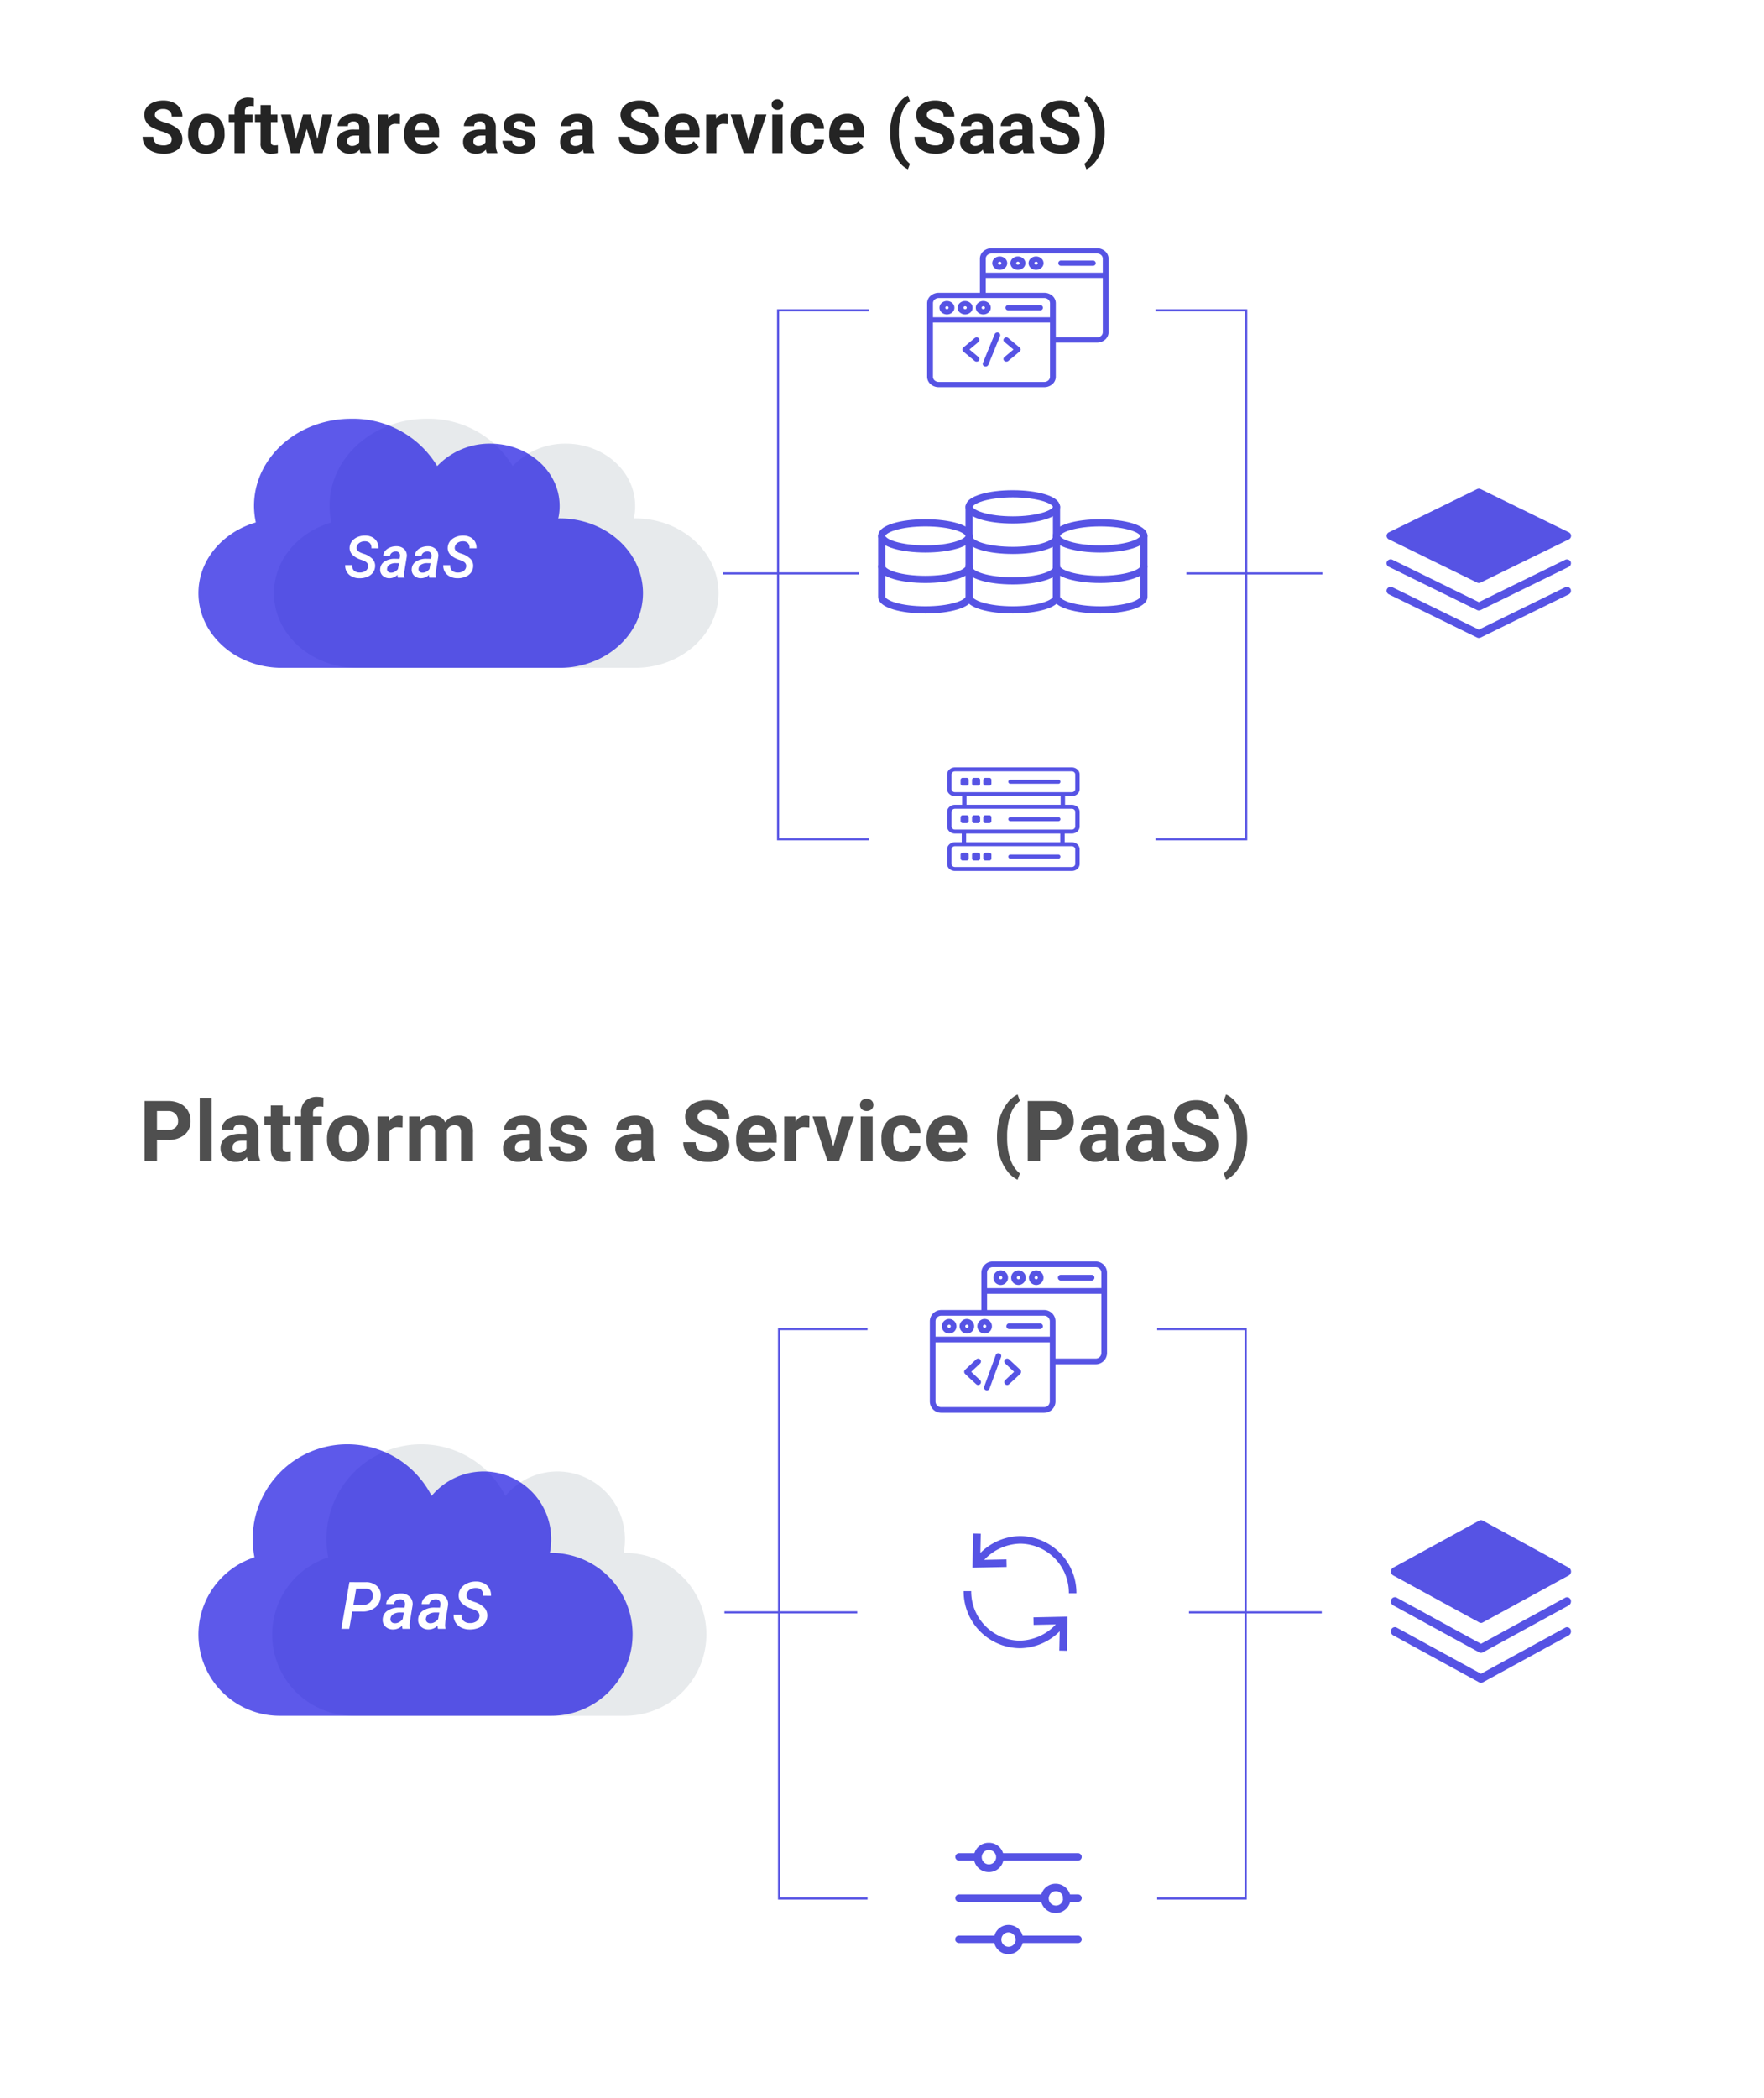<svg xmlns="http://www.w3.org/2000/svg" xmlns:xlink="http://www.w3.org/1999/xlink" width="418" height="497" viewBox="0 0 418 497"><defs><filter id="a" x="0" y="0" width="418" height="238" filterUnits="userSpaceOnUse"><feOffset dy="3" input="SourceAlpha"/><feGaussianBlur stdDeviation="3" result="b"/><feFlood flood-opacity="0.161"/><feComposite operator="in" in2="b"/><feComposite in="SourceGraphic"/></filter><filter id="c" x="0" y="236" width="418" height="261" filterUnits="userSpaceOnUse"><feOffset dy="3" input="SourceAlpha"/><feGaussianBlur stdDeviation="3" result="d"/><feFlood flood-opacity="0.161"/><feComposite operator="in" in2="d"/><feComposite in="SourceGraphic"/></filter></defs><g transform="translate(-156 -1057)"><g transform="matrix(1, 0, 0, 1, 156, 1057)" filter="url(#a)"><rect width="400" height="220" rx="10" transform="translate(9 6)" fill="#fff"/></g><g transform="matrix(1, 0, 0, 1, 156, 1057)" filter="url(#c)"><rect width="400" height="243" rx="10" transform="translate(9 242)" fill="#fff"/></g><path d="M7.564,15.638a1.3,1.3,0,0,0-.507-1.1,6.645,6.645,0,0,0-1.824-.811,12.929,12.929,0,0,1-2.086-.84A3.408,3.408,0,0,1,1.054,9.837,2.969,2.969,0,0,1,1.615,8.06,3.663,3.663,0,0,1,3.228,6.84,6.07,6.07,0,0,1,5.588,6.4a5.525,5.525,0,0,1,2.347.477,3.738,3.738,0,0,1,1.6,1.347,3.524,3.524,0,0,1,.57,1.976H7.572A1.658,1.658,0,0,0,7.04,8.887a2.187,2.187,0,0,0-1.495-.469A2.336,2.336,0,0,0,4.1,8.811a1.238,1.238,0,0,0-.515,1.034,1.186,1.186,0,0,0,.6,1,6.821,6.821,0,0,0,1.777.76,7.68,7.68,0,0,1,3.149,1.613,3.212,3.212,0,0,1,.988,2.4,2.959,2.959,0,0,1-1.207,2.5,5.286,5.286,0,0,1-3.251.908,6.277,6.277,0,0,1-2.584-.519A4.088,4.088,0,0,1,1.286,17.09,3.644,3.644,0,0,1,.674,15H3.215q0,2.035,2.432,2.035a2.366,2.366,0,0,0,1.41-.367A1.2,1.2,0,0,0,7.564,15.638Zm3.888-1.427a5.418,5.418,0,0,1,.524-2.423,3.832,3.832,0,0,1,1.507-1.646,4.4,4.4,0,0,1,2.284-.583,4.16,4.16,0,0,1,3.019,1.131,4.541,4.541,0,0,1,1.3,3.073l.017.625a4.775,4.775,0,0,1-1.174,3.373,4.08,4.08,0,0,1-3.149,1.271,4.1,4.1,0,0,1-3.154-1.267,4.859,4.859,0,0,1-1.178-3.445Zm2.44.173a3.415,3.415,0,0,0,.49,1.991,1.759,1.759,0,0,0,2.786.008,3.737,3.737,0,0,0,.5-2.178,3.381,3.381,0,0,0-.5-1.979,1.619,1.619,0,0,0-1.4-.7,1.593,1.593,0,0,0-1.385.7A3.8,3.8,0,0,0,13.892,14.384Zm8.557,4.479V11.518H21.09V9.728h1.359V8.951a3.154,3.154,0,0,1,.882-2.385,3.417,3.417,0,0,1,2.47-.849,5.7,5.7,0,0,1,1.241.169l-.025,1.891a3.111,3.111,0,0,0-.743-.076Q24.9,7.7,24.9,8.993v.735h1.815v1.79H24.9v7.346ZM31.074,7.482V9.728h1.562v1.79H31.074v4.56a1.089,1.089,0,0,0,.194.726.975.975,0,0,0,.743.22,3.892,3.892,0,0,0,.718-.059v1.849a5.023,5.023,0,0,1-1.478.22,2.33,2.33,0,0,1-2.618-2.592V11.518H27.3V9.728h1.334V7.482Zm11.04,8.064,1.2-5.818h2.356l-2.33,9.136H41.3l-1.731-5.75-1.731,5.75H35.8l-2.33-9.136h2.356l1.191,5.809,1.672-5.809h1.765Zm10.229,3.318a2.71,2.71,0,0,1-.245-.819,2.953,2.953,0,0,1-2.305.988,3.244,3.244,0,0,1-2.225-.777,2.5,2.5,0,0,1-.882-1.959,2.582,2.582,0,0,1,1.077-2.229,5.312,5.312,0,0,1,3.111-.785H52v-.524a1.505,1.505,0,0,0-.325-1.013,1.279,1.279,0,0,0-1.026-.38,1.454,1.454,0,0,0-.967.3,1,1,0,0,0-.35.811h-2.44A2.451,2.451,0,0,1,47.379,11a3.237,3.237,0,0,1,1.385-1.06,5.047,5.047,0,0,1,2.01-.384,3.987,3.987,0,0,1,2.681.849,2.969,2.969,0,0,1,.992,2.385v3.96a4.368,4.368,0,0,0,.363,1.967v.144Zm-2.018-1.7a2.1,2.1,0,0,0,1-.241A1.581,1.581,0,0,0,52,16.28V14.709h-.912q-1.832,0-1.95,1.267l-.008.144a.977.977,0,0,0,.321.751A1.246,1.246,0,0,0,50.325,17.166Zm11.3-5.151a6.63,6.63,0,0,0-.878-.068,1.787,1.787,0,0,0-1.815.937v5.978h-2.44V9.728H58.8l.068,1.089A2.261,2.261,0,0,1,60.9,9.559a2.557,2.557,0,0,1,.76.11Zm5.551,7.017A4.485,4.485,0,0,1,63.906,17.8a4.382,4.382,0,0,1-1.262-3.285v-.236a5.519,5.519,0,0,1,.532-2.461,3.9,3.9,0,0,1,1.507-1.672,4.23,4.23,0,0,1,2.225-.587,3.792,3.792,0,0,1,2.951,1.182,4.8,4.8,0,0,1,1.077,3.352v1H65.118a2.267,2.267,0,0,0,.713,1.435,2.157,2.157,0,0,0,1.507.54,2.634,2.634,0,0,0,2.2-1.022l1.2,1.343A3.663,3.663,0,0,1,69.255,18.6,4.876,4.876,0,0,1,67.178,19.032ZM66.9,11.526a1.525,1.525,0,0,0-1.178.492,2.547,2.547,0,0,0-.578,1.408h3.394v-.2a1.817,1.817,0,0,0-.439-1.259A1.573,1.573,0,0,0,66.9,11.526Zm15.367,7.337a2.71,2.71,0,0,1-.245-.819,2.953,2.953,0,0,1-2.305.988,3.244,3.244,0,0,1-2.225-.777,2.5,2.5,0,0,1-.882-1.959,2.582,2.582,0,0,1,1.077-2.229,5.312,5.312,0,0,1,3.111-.785H81.92v-.524a1.505,1.505,0,0,0-.325-1.013,1.279,1.279,0,0,0-1.026-.38,1.454,1.454,0,0,0-.967.3,1,1,0,0,0-.35.811h-2.44A2.451,2.451,0,0,1,77.3,11a3.237,3.237,0,0,1,1.385-1.06,5.047,5.047,0,0,1,2.01-.384,3.987,3.987,0,0,1,2.681.849,2.969,2.969,0,0,1,.992,2.385v3.96a4.368,4.368,0,0,0,.363,1.967v.144Zm-2.018-1.7a2.1,2.1,0,0,0,1-.241,1.581,1.581,0,0,0,.675-.646V14.709h-.912q-1.832,0-1.95,1.267l-.008.144a.977.977,0,0,0,.321.751A1.246,1.246,0,0,0,80.249,17.166Zm11.116-.827a.786.786,0,0,0-.443-.705,5.035,5.035,0,0,0-1.423-.46q-3.259-.684-3.259-2.769a2.51,2.51,0,0,1,1.009-2.031,4.07,4.07,0,0,1,2.639-.815,4.381,4.381,0,0,1,2.782.819,2.581,2.581,0,0,1,1.043,2.128h-2.44a1.181,1.181,0,0,0-.338-.865,1.429,1.429,0,0,0-1.055-.342,1.46,1.46,0,0,0-.954.279.88.88,0,0,0-.338.709.752.752,0,0,0,.384.654,3.952,3.952,0,0,0,1.3.431,10.586,10.586,0,0,1,1.537.41,2.525,2.525,0,0,1,1.934,2.457,2.383,2.383,0,0,1-1.072,2.022,4.626,4.626,0,0,1-2.769.773,4.831,4.831,0,0,1-2.039-.41,3.421,3.421,0,0,1-1.4-1.123,2.609,2.609,0,0,1-.507-1.541h2.314a1.274,1.274,0,0,0,.481,1,1.909,1.909,0,0,0,1.2.346,1.767,1.767,0,0,0,1.06-.266A.828.828,0,0,0,91.364,16.339Zm13.889,2.525a2.71,2.71,0,0,1-.245-.819,2.953,2.953,0,0,1-2.305.988,3.244,3.244,0,0,1-2.225-.777A2.5,2.5,0,0,1,99.6,16.3a2.582,2.582,0,0,1,1.077-2.229,5.312,5.312,0,0,1,3.111-.785h1.123v-.524a1.506,1.506,0,0,0-.325-1.013,1.279,1.279,0,0,0-1.026-.38,1.454,1.454,0,0,0-.967.3,1,1,0,0,0-.35.811H99.8a2.451,2.451,0,0,1,.49-1.469,3.237,3.237,0,0,1,1.385-1.06,5.047,5.047,0,0,1,2.01-.384,3.987,3.987,0,0,1,2.681.849,2.969,2.969,0,0,1,.992,2.385v3.96a4.368,4.368,0,0,0,.363,1.967v.144Zm-2.018-1.7a2.1,2.1,0,0,0,1-.241,1.581,1.581,0,0,0,.675-.646V14.709H104q-1.832,0-1.95,1.267l-.008.144a.977.977,0,0,0,.321.751A1.246,1.246,0,0,0,103.236,17.166Zm17.182-1.528a1.3,1.3,0,0,0-.507-1.1,6.645,6.645,0,0,0-1.824-.811,12.929,12.929,0,0,1-2.086-.84,3.408,3.408,0,0,1-2.094-3.048,2.969,2.969,0,0,1,.562-1.777,3.663,3.663,0,0,1,1.613-1.22,6.07,6.07,0,0,1,2.36-.439,5.525,5.525,0,0,1,2.347.477,3.738,3.738,0,0,1,1.6,1.347,3.524,3.524,0,0,1,.57,1.976h-2.533a1.658,1.658,0,0,0-.532-1.313,2.187,2.187,0,0,0-1.495-.469,2.336,2.336,0,0,0-1.444.393,1.238,1.238,0,0,0-.515,1.034,1.186,1.186,0,0,0,.6,1,6.821,6.821,0,0,0,1.777.76,7.679,7.679,0,0,1,3.149,1.613,3.212,3.212,0,0,1,.988,2.4,2.959,2.959,0,0,1-1.207,2.5,5.286,5.286,0,0,1-3.251.908,6.277,6.277,0,0,1-2.584-.519,4.089,4.089,0,0,1-1.777-1.423A3.644,3.644,0,0,1,113.528,15h2.542q0,2.035,2.432,2.035a2.366,2.366,0,0,0,1.41-.367A1.2,1.2,0,0,0,120.418,15.638Zm8.473,3.394a4.485,4.485,0,0,1-3.272-1.233,4.382,4.382,0,0,1-1.262-3.285v-.236a5.519,5.519,0,0,1,.532-2.461,3.9,3.9,0,0,1,1.507-1.672,4.23,4.23,0,0,1,2.225-.587,3.792,3.792,0,0,1,2.951,1.182,4.8,4.8,0,0,1,1.077,3.352v1h-5.818a2.267,2.267,0,0,0,.713,1.435,2.157,2.157,0,0,0,1.507.54,2.634,2.634,0,0,0,2.2-1.022l1.2,1.343a3.663,3.663,0,0,1-1.486,1.212A4.876,4.876,0,0,1,128.891,19.032Zm-.279-7.506a1.525,1.525,0,0,0-1.178.492,2.547,2.547,0,0,0-.578,1.408h3.394v-.2a1.817,1.817,0,0,0-.439-1.259A1.573,1.573,0,0,0,128.612,11.526Zm10.727.49a6.629,6.629,0,0,0-.878-.068,1.787,1.787,0,0,0-1.815.937v5.978h-2.44V9.728h2.305l.068,1.089a2.261,2.261,0,0,1,2.035-1.258,2.557,2.557,0,0,1,.76.11Zm4.918,3.867,1.7-6.155h2.55l-3.082,9.136h-2.33l-3.082-9.136h2.55Zm8.068,2.981h-2.449V9.728h2.449Zm-2.592-11.5a1.2,1.2,0,0,1,.367-.9,1.583,1.583,0,0,1,2,0,1.2,1.2,0,0,1,.372.9,1.2,1.2,0,0,1-.376.912,1.565,1.565,0,0,1-1.984,0A1.2,1.2,0,0,1,149.733,7.363Zm8.574,9.7a1.6,1.6,0,0,0,1.1-.372,1.3,1.3,0,0,0,.439-.988h2.288a3.13,3.13,0,0,1-.507,1.7,3.343,3.343,0,0,1-1.364,1.2,4.268,4.268,0,0,1-1.912.426,3.966,3.966,0,0,1-3.09-1.245,4.928,4.928,0,0,1-1.131-3.441v-.16a4.872,4.872,0,0,1,1.123-3.369,3.92,3.92,0,0,1,3.082-1.258,3.843,3.843,0,0,1,2.748.975,3.453,3.453,0,0,1,1.051,2.6h-2.288a1.677,1.677,0,0,0-.439-1.159,1.632,1.632,0,0,0-2.4.176,3.6,3.6,0,0,0-.435,2.017v.254a3.648,3.648,0,0,0,.431,2.03A1.488,1.488,0,0,0,158.308,17.065Zm9.6,1.967a4.485,4.485,0,0,1-3.272-1.233,4.382,4.382,0,0,1-1.262-3.285v-.236a5.519,5.519,0,0,1,.532-2.461,3.9,3.9,0,0,1,1.507-1.672,4.23,4.23,0,0,1,2.225-.587,3.792,3.792,0,0,1,2.951,1.182,4.8,4.8,0,0,1,1.077,3.352v1h-5.818a2.267,2.267,0,0,0,.713,1.435,2.157,2.157,0,0,0,1.507.54,2.634,2.634,0,0,0,2.2-1.022l1.2,1.343a3.663,3.663,0,0,1-1.486,1.212A4.876,4.876,0,0,1,167.9,19.032Zm-.279-7.506a1.525,1.525,0,0,0-1.178.492,2.547,2.547,0,0,0-.578,1.408h3.394v-.2a1.817,1.817,0,0,0-.439-1.259A1.573,1.573,0,0,0,167.625,11.526Zm10.183,2.339a12.958,12.958,0,0,1,.515-3.681,9.715,9.715,0,0,1,1.52-3.095,5.675,5.675,0,0,1,2.178-1.87l.473,1.317a5.877,5.877,0,0,0-1.925,2.82,13.058,13.058,0,0,0-.692,4.458v.262a13.308,13.308,0,0,0,.684,4.475,5.992,5.992,0,0,0,1.934,2.862l-.473,1.292a5.677,5.677,0,0,1-2.14-1.82,9.552,9.552,0,0,1-1.516-3.01,12.881,12.881,0,0,1-.557-3.563Zm12.669,1.773a1.3,1.3,0,0,0-.507-1.1,6.645,6.645,0,0,0-1.824-.811,12.929,12.929,0,0,1-2.086-.84,3.408,3.408,0,0,1-2.094-3.048,2.969,2.969,0,0,1,.561-1.777,3.663,3.663,0,0,1,1.613-1.22A6.07,6.07,0,0,1,188.5,6.4a5.525,5.525,0,0,1,2.347.477,3.738,3.738,0,0,1,1.6,1.347,3.524,3.524,0,0,1,.57,1.976h-2.533a1.658,1.658,0,0,0-.532-1.313,2.187,2.187,0,0,0-1.495-.469,2.336,2.336,0,0,0-1.444.393,1.238,1.238,0,0,0-.515,1.034,1.186,1.186,0,0,0,.6,1,6.821,6.821,0,0,0,1.777.76,7.679,7.679,0,0,1,3.149,1.613,3.212,3.212,0,0,1,.988,2.4,2.959,2.959,0,0,1-1.207,2.5,5.286,5.286,0,0,1-3.251.908,6.277,6.277,0,0,1-2.584-.519A4.089,4.089,0,0,1,184.2,17.09,3.644,3.644,0,0,1,183.587,15h2.542q0,2.035,2.432,2.035a2.366,2.366,0,0,0,1.41-.367A1.2,1.2,0,0,0,190.477,15.638Zm9.562,3.225a2.71,2.71,0,0,1-.245-.819,2.953,2.953,0,0,1-2.305.988,3.244,3.244,0,0,1-2.225-.777,2.5,2.5,0,0,1-.882-1.959,2.582,2.582,0,0,1,1.077-2.229,5.312,5.312,0,0,1,3.111-.785h1.123v-.524a1.505,1.505,0,0,0-.325-1.013,1.279,1.279,0,0,0-1.026-.38,1.454,1.454,0,0,0-.967.3,1,1,0,0,0-.35.811h-2.44a2.451,2.451,0,0,1,.49-1.469,3.237,3.237,0,0,1,1.385-1.06,5.047,5.047,0,0,1,2.01-.384,3.987,3.987,0,0,1,2.681.849,2.969,2.969,0,0,1,.992,2.385v3.96a4.368,4.368,0,0,0,.363,1.967v.144Zm-2.018-1.7a2.1,2.1,0,0,0,1-.241,1.581,1.581,0,0,0,.675-.646V14.709h-.912q-1.832,0-1.95,1.267l-.008.144a.977.977,0,0,0,.321.751A1.246,1.246,0,0,0,198.021,17.166Zm11.462,1.7a2.71,2.71,0,0,1-.245-.819,2.953,2.953,0,0,1-2.305.988,3.244,3.244,0,0,1-2.225-.777,2.5,2.5,0,0,1-.882-1.959,2.582,2.582,0,0,1,1.077-2.229,5.312,5.312,0,0,1,3.111-.785h1.123v-.524a1.505,1.505,0,0,0-.325-1.013,1.279,1.279,0,0,0-1.026-.38,1.454,1.454,0,0,0-.967.3,1,1,0,0,0-.35.811h-2.44a2.451,2.451,0,0,1,.49-1.469,3.237,3.237,0,0,1,1.385-1.06,5.047,5.047,0,0,1,2.01-.384,3.987,3.987,0,0,1,2.681.849,2.969,2.969,0,0,1,.992,2.385v3.96a4.368,4.368,0,0,0,.363,1.967v.144Zm-2.018-1.7a2.1,2.1,0,0,0,1-.241,1.581,1.581,0,0,0,.675-.646V14.709h-.912q-1.832,0-1.95,1.267l-.008.144a.977.977,0,0,0,.321.751A1.246,1.246,0,0,0,207.465,17.166Zm12.7-1.528a1.3,1.3,0,0,0-.507-1.1,6.645,6.645,0,0,0-1.824-.811,12.929,12.929,0,0,1-2.086-.84,3.408,3.408,0,0,1-2.094-3.048,2.969,2.969,0,0,1,.562-1.777,3.663,3.663,0,0,1,1.613-1.22,6.07,6.07,0,0,1,2.36-.439,5.525,5.525,0,0,1,2.347.477,3.738,3.738,0,0,1,1.6,1.347,3.524,3.524,0,0,1,.57,1.976h-2.533a1.658,1.658,0,0,0-.532-1.313,2.187,2.187,0,0,0-1.495-.469,2.336,2.336,0,0,0-1.444.393,1.238,1.238,0,0,0-.515,1.034,1.186,1.186,0,0,0,.6,1,6.821,6.821,0,0,0,1.777.76,7.68,7.68,0,0,1,3.149,1.613,3.212,3.212,0,0,1,.988,2.4,2.959,2.959,0,0,1-1.207,2.5,5.286,5.286,0,0,1-3.251.908,6.277,6.277,0,0,1-2.584-.519,4.088,4.088,0,0,1-1.777-1.423A3.643,3.643,0,0,1,213.278,15h2.542q0,2.035,2.432,2.035a2.366,2.366,0,0,0,1.41-.367A1.2,1.2,0,0,0,220.168,15.638Zm8.473-1.579a12.3,12.3,0,0,1-.549,3.673,9.97,9.97,0,0,1-1.579,3.116,5.689,5.689,0,0,1-2.2,1.858l-.473-1.292a5.938,5.938,0,0,0,1.891-2.786,12.9,12.9,0,0,0,.718-4.332v-.448a13.194,13.194,0,0,0-.688-4.45,6.189,6.189,0,0,0-1.921-2.888l.473-1.292a5.691,5.691,0,0,1,2.166,1.807,9.842,9.842,0,0,1,1.579,3.048,12.209,12.209,0,0,1,.587,3.605Z" transform="translate(189.118 1074.398)" fill="#242424"/><path d="M4.2,15.99V21H1.27V6.781H6.816a6.417,6.417,0,0,1,2.817.586A4.318,4.318,0,0,1,11.5,9.032a4.643,4.643,0,0,1,.654,2.456,4.083,4.083,0,0,1-1.431,3.3,5.959,5.959,0,0,1-3.96,1.206Zm0-2.373H6.816a2.573,2.573,0,0,0,1.772-.547,1.989,1.989,0,0,0,.61-1.562,2.345,2.345,0,0,0-.615-1.689,2.3,2.3,0,0,0-1.7-.664H4.2ZM17.163,21H14.331V6h2.832Zm8.647,0a3.134,3.134,0,0,1-.283-.947A3.415,3.415,0,0,1,22.861,21.2a3.752,3.752,0,0,1-2.573-.9,2.89,2.89,0,0,1-1.021-2.266,2.986,2.986,0,0,1,1.245-2.578,6.144,6.144,0,0,1,3.6-.908h1.3v-.605a1.741,1.741,0,0,0-.376-1.172,1.479,1.479,0,0,0-1.187-.439,1.682,1.682,0,0,0-1.118.342,1.161,1.161,0,0,0-.405.938H19.5a2.835,2.835,0,0,1,.566-1.7,3.744,3.744,0,0,1,1.6-1.226,5.837,5.837,0,0,1,2.324-.444,4.611,4.611,0,0,1,3.1.981,3.433,3.433,0,0,1,1.147,2.759v4.58a5.052,5.052,0,0,0,.42,2.275V21Zm-2.334-1.963a2.431,2.431,0,0,0,1.152-.278,1.828,1.828,0,0,0,.781-.747V16.2H24.355q-2.119,0-2.256,1.465l-.01.166a1.13,1.13,0,0,0,.371.869A1.441,1.441,0,0,0,23.476,19.037Zm10.512-11.2v2.6H35.8V12.5H33.989v5.273a1.259,1.259,0,0,0,.225.84,1.128,1.128,0,0,0,.859.254,4.5,4.5,0,0,0,.83-.068v2.139a5.81,5.81,0,0,1-1.709.254q-2.969,0-3.027-3V12.5H29.623v-2.07h1.543v-2.6ZM38.339,21V12.5H36.767v-2.07h1.572v-.9A3.648,3.648,0,0,1,39.36,6.776a3.952,3.952,0,0,1,2.856-.981,6.6,6.6,0,0,1,1.436.2l-.029,2.188a3.6,3.6,0,0,0-.859-.088q-1.592,0-1.592,1.494v.85h2.1V12.5h-2.1V21ZM44.5,15.619a6.267,6.267,0,0,1,.605-2.8,4.432,4.432,0,0,1,1.743-1.9,5.086,5.086,0,0,1,2.642-.674,4.812,4.812,0,0,1,3.491,1.309A5.252,5.252,0,0,1,54.486,15.1l.02.723a5.523,5.523,0,0,1-1.357,3.9,5.261,5.261,0,0,1-7.29,0A5.62,5.62,0,0,1,44.5,15.746Zm2.822.2a3.95,3.95,0,0,0,.566,2.3,2.035,2.035,0,0,0,3.223.01,4.322,4.322,0,0,0,.576-2.518,3.91,3.91,0,0,0-.576-2.289,1.873,1.873,0,0,0-1.621-.812,1.842,1.842,0,0,0-1.6.807A4.395,4.395,0,0,0,47.318,15.819ZM62.382,13.08A7.667,7.667,0,0,0,61.366,13a2.067,2.067,0,0,0-2.1,1.084V21H56.444V10.434H59.11l.078,1.26a2.615,2.615,0,0,1,2.354-1.455,2.957,2.957,0,0,1,.879.127Zm4.2-2.646.088,1.182a3.713,3.713,0,0,1,3.037-1.377,2.818,2.818,0,0,1,2.8,1.611,3.628,3.628,0,0,1,3.174-1.611,3.152,3.152,0,0,1,2.559,1,4.6,4.6,0,0,1,.84,3.013V21H76.254V14.262a2.012,2.012,0,0,0-.352-1.313,1.558,1.558,0,0,0-1.24-.415A1.762,1.762,0,0,0,72.9,13.744L72.914,21H70.091V14.271a1.988,1.988,0,0,0-.361-1.328,1.573,1.573,0,0,0-1.23-.41,1.829,1.829,0,0,0-1.738,1V21H63.939V10.434ZM92.757,21a3.134,3.134,0,0,1-.283-.947A3.415,3.415,0,0,1,89.808,21.2a3.752,3.752,0,0,1-2.573-.9,2.89,2.89,0,0,1-1.021-2.266,2.986,2.986,0,0,1,1.245-2.578,6.144,6.144,0,0,1,3.6-.908h1.3v-.605a1.741,1.741,0,0,0-.376-1.172,1.479,1.479,0,0,0-1.187-.439,1.682,1.682,0,0,0-1.118.342,1.161,1.161,0,0,0-.405.938H86.448a2.835,2.835,0,0,1,.566-1.7,3.744,3.744,0,0,1,1.6-1.226,5.837,5.837,0,0,1,2.324-.444,4.611,4.611,0,0,1,3.1.981,3.433,3.433,0,0,1,1.147,2.759v4.58a5.052,5.052,0,0,0,.42,2.275V21Zm-2.334-1.963a2.431,2.431,0,0,0,1.152-.278,1.828,1.828,0,0,0,.781-.747V16.2H91.3q-2.119,0-2.256,1.465l-.01.166a1.13,1.13,0,0,0,.371.869A1.441,1.441,0,0,0,90.423,19.037Zm12.856-.957a.909.909,0,0,0-.513-.815,5.824,5.824,0,0,0-1.646-.532q-3.77-.791-3.77-3.2a2.9,2.9,0,0,1,1.167-2.349,4.708,4.708,0,0,1,3.052-.942,5.067,5.067,0,0,1,3.218.947,2.985,2.985,0,0,1,1.206,2.461h-2.822a1.366,1.366,0,0,0-.391-1,1.653,1.653,0,0,0-1.221-.4,1.689,1.689,0,0,0-1.1.322,1.017,1.017,0,0,0-.391.82.87.87,0,0,0,.444.757,4.571,4.571,0,0,0,1.5.5,12.244,12.244,0,0,1,1.777.474,2.92,2.92,0,0,1,2.236,2.842,2.756,2.756,0,0,1-1.24,2.339,5.35,5.35,0,0,1-3.2.894,5.588,5.588,0,0,1-2.358-.474,3.957,3.957,0,0,1-1.616-1.3,3.018,3.018,0,0,1-.586-1.782H99.7a1.473,1.473,0,0,0,.557,1.152,2.208,2.208,0,0,0,1.387.4,2.044,2.044,0,0,0,1.226-.308A.957.957,0,0,0,103.279,18.08ZM119.343,21a3.134,3.134,0,0,1-.283-.947,3.415,3.415,0,0,1-2.666,1.143,3.752,3.752,0,0,1-2.573-.9,2.89,2.89,0,0,1-1.021-2.266,2.986,2.986,0,0,1,1.245-2.578,6.144,6.144,0,0,1,3.6-.908h1.3v-.605a1.741,1.741,0,0,0-.376-1.172,1.479,1.479,0,0,0-1.187-.439,1.682,1.682,0,0,0-1.118.342,1.161,1.161,0,0,0-.405.938h-2.822a2.835,2.835,0,0,1,.566-1.7,3.744,3.744,0,0,1,1.6-1.226,5.837,5.837,0,0,1,2.324-.444,4.611,4.611,0,0,1,3.1.981,3.433,3.433,0,0,1,1.147,2.759v4.58a5.052,5.052,0,0,0,.42,2.275V21Zm-2.334-1.963a2.431,2.431,0,0,0,1.152-.278,1.828,1.828,0,0,0,.781-.747V16.2h-1.055q-2.119,0-2.256,1.465l-.01.166a1.13,1.13,0,0,0,.371.869A1.441,1.441,0,0,0,117.009,19.037Zm19.873-1.768A1.5,1.5,0,0,0,136.3,16a7.685,7.685,0,0,0-2.109-.937,14.953,14.953,0,0,1-2.412-.972,3.941,3.941,0,0,1-2.422-3.525A3.434,3.434,0,0,1,130,8.5a4.236,4.236,0,0,1,1.865-1.411,7.021,7.021,0,0,1,2.729-.508,6.39,6.39,0,0,1,2.715.552A4.323,4.323,0,0,1,139.162,8.7a4.076,4.076,0,0,1,.659,2.285h-2.93a1.917,1.917,0,0,0-.615-1.519,2.529,2.529,0,0,0-1.729-.542,2.7,2.7,0,0,0-1.67.454,1.432,1.432,0,0,0-.6,1.2,1.372,1.372,0,0,0,.7,1.162,7.889,7.889,0,0,0,2.056.879,8.882,8.882,0,0,1,3.643,1.865,3.715,3.715,0,0,1,1.143,2.773,3.422,3.422,0,0,1-1.4,2.9,6.113,6.113,0,0,1-3.76,1.05,7.26,7.26,0,0,1-2.988-.6,4.729,4.729,0,0,1-2.056-1.646,4.214,4.214,0,0,1-.708-2.422h2.939q0,2.354,2.813,2.354a2.736,2.736,0,0,0,1.631-.425A1.382,1.382,0,0,0,136.882,17.27Zm9.8,3.926A5.187,5.187,0,0,1,142.9,19.77a5.068,5.068,0,0,1-1.46-3.8V15.7a6.383,6.383,0,0,1,.615-2.847,4.515,4.515,0,0,1,1.743-1.934,4.893,4.893,0,0,1,2.573-.679,4.385,4.385,0,0,1,3.413,1.367,5.555,5.555,0,0,1,1.245,3.877v1.152H144.3a2.622,2.622,0,0,0,.825,1.66,2.5,2.5,0,0,0,1.743.625,3.046,3.046,0,0,0,2.549-1.182l1.387,1.553a4.237,4.237,0,0,1-1.719,1.4A5.639,5.639,0,0,1,146.682,21.2Zm-.322-8.682a1.764,1.764,0,0,0-1.362.569,2.946,2.946,0,0,0-.669,1.628h3.926v-.226a2.1,2.1,0,0,0-.508-1.457A1.819,1.819,0,0,0,146.359,12.514Zm12.407.566A7.667,7.667,0,0,0,157.751,13a2.067,2.067,0,0,0-2.1,1.084V21h-2.822V10.434h2.666l.078,1.26a2.615,2.615,0,0,1,2.354-1.455,2.957,2.957,0,0,1,.879.127Zm5.688,4.473,1.963-7.119h2.949L165.8,21h-2.7l-3.564-10.566h2.949ZM173.786,21h-2.832V10.434h2.832Zm-3-13.3a1.39,1.39,0,0,1,.425-1.045,1.831,1.831,0,0,1,2.31,0,1.382,1.382,0,0,1,.43,1.045,1.386,1.386,0,0,1-.435,1.055,1.81,1.81,0,0,1-2.295,0A1.386,1.386,0,0,1,170.787,7.7ZM180.7,18.92a1.851,1.851,0,0,0,1.27-.43,1.506,1.506,0,0,0,.508-1.143h2.646a3.62,3.62,0,0,1-.586,1.968,3.866,3.866,0,0,1-1.577,1.387,4.936,4.936,0,0,1-2.212.493,4.587,4.587,0,0,1-3.574-1.44,5.7,5.7,0,0,1-1.309-3.979V15.59a5.635,5.635,0,0,1,1.3-3.9,4.534,4.534,0,0,1,3.564-1.455,4.444,4.444,0,0,1,3.179,1.128,3.994,3.994,0,0,1,1.216,3h-2.646a1.939,1.939,0,0,0-.508-1.34,1.887,1.887,0,0,0-2.778.2,4.166,4.166,0,0,0-.5,2.333v.293a4.219,4.219,0,0,0,.5,2.347A1.721,1.721,0,0,0,180.7,18.92ZM191.8,21.2a5.187,5.187,0,0,1-3.784-1.426,5.068,5.068,0,0,1-1.46-3.8V15.7a6.383,6.383,0,0,1,.615-2.847,4.515,4.515,0,0,1,1.743-1.934,4.893,4.893,0,0,1,2.573-.679,4.385,4.385,0,0,1,3.413,1.367,5.555,5.555,0,0,1,1.245,3.877v1.152H189.42a2.622,2.622,0,0,0,.825,1.66,2.5,2.5,0,0,0,1.743.625,3.046,3.046,0,0,0,2.549-1.182l1.387,1.553a4.237,4.237,0,0,1-1.719,1.4A5.639,5.639,0,0,1,191.8,21.2Zm-.322-8.682a1.764,1.764,0,0,0-1.362.569,2.946,2.946,0,0,0-.669,1.628h3.926v-.226a2.1,2.1,0,0,0-.508-1.457A1.819,1.819,0,0,0,191.48,12.514Zm11.777,2.705a14.987,14.987,0,0,1,.6-4.258,11.236,11.236,0,0,1,1.758-3.579,6.564,6.564,0,0,1,2.52-2.163l.547,1.523A6.8,6.8,0,0,0,206.451,10a15.1,15.1,0,0,0-.8,5.156v.3a15.391,15.391,0,0,0,.791,5.176,6.93,6.93,0,0,0,2.236,3.311l-.547,1.494a6.566,6.566,0,0,1-2.476-2.1,11.048,11.048,0,0,1-1.753-3.481,14.9,14.9,0,0,1-.645-4.121Zm10.21.771V21h-2.93V6.781h5.547a6.418,6.418,0,0,1,2.817.586,4.318,4.318,0,0,1,1.87,1.665,4.643,4.643,0,0,1,.654,2.456,4.083,4.083,0,0,1-1.431,3.3,5.959,5.959,0,0,1-3.96,1.206Zm0-2.373h2.617a2.573,2.573,0,0,0,1.772-.547,1.989,1.989,0,0,0,.61-1.562,2.345,2.345,0,0,0-.615-1.689,2.3,2.3,0,0,0-1.7-.664h-2.686Zm16,7.383a3.134,3.134,0,0,1-.283-.947,3.415,3.415,0,0,1-2.666,1.143,3.752,3.752,0,0,1-2.573-.9,2.889,2.889,0,0,1-1.021-2.266,2.986,2.986,0,0,1,1.245-2.578,6.144,6.144,0,0,1,3.6-.908h1.3v-.605a1.741,1.741,0,0,0-.376-1.172,1.479,1.479,0,0,0-1.187-.439,1.682,1.682,0,0,0-1.118.342,1.161,1.161,0,0,0-.405.938h-2.822a2.835,2.835,0,0,1,.566-1.7,3.744,3.744,0,0,1,1.6-1.226,5.837,5.837,0,0,1,2.324-.444,4.611,4.611,0,0,1,3.1.981,3.433,3.433,0,0,1,1.147,2.759v4.58a5.052,5.052,0,0,0,.42,2.275V21Zm-2.334-1.963a2.431,2.431,0,0,0,1.152-.278,1.828,1.828,0,0,0,.781-.747V16.2h-1.055q-2.119,0-2.256,1.465l-.01.166a1.13,1.13,0,0,0,.371.869A1.441,1.441,0,0,0,227.134,19.037ZM240.391,21a3.134,3.134,0,0,1-.283-.947,3.415,3.415,0,0,1-2.666,1.143,3.752,3.752,0,0,1-2.573-.9,2.889,2.889,0,0,1-1.021-2.266,2.986,2.986,0,0,1,1.245-2.578,6.144,6.144,0,0,1,3.6-.908h1.3v-.605a1.741,1.741,0,0,0-.376-1.172,1.479,1.479,0,0,0-1.187-.439,1.682,1.682,0,0,0-1.118.342,1.161,1.161,0,0,0-.405.938h-2.822a2.835,2.835,0,0,1,.566-1.7,3.744,3.744,0,0,1,1.6-1.226,5.837,5.837,0,0,1,2.324-.444,4.611,4.611,0,0,1,3.1.981,3.433,3.433,0,0,1,1.147,2.759v4.58a5.052,5.052,0,0,0,.42,2.275V21Zm-2.334-1.963a2.431,2.431,0,0,0,1.152-.278,1.828,1.828,0,0,0,.781-.747V16.2h-1.055q-2.119,0-2.256,1.465l-.01.166a1.13,1.13,0,0,0,.371.869A1.441,1.441,0,0,0,238.057,19.037Zm14.692-1.768A1.5,1.5,0,0,0,252.163,16a7.685,7.685,0,0,0-2.109-.937,14.953,14.953,0,0,1-2.412-.972,3.941,3.941,0,0,1-2.422-3.525,3.434,3.434,0,0,1,.649-2.056,4.236,4.236,0,0,1,1.865-1.411,7.021,7.021,0,0,1,2.729-.508,6.39,6.39,0,0,1,2.715.552A4.323,4.323,0,0,1,255.029,8.7a4.076,4.076,0,0,1,.659,2.285h-2.93a1.917,1.917,0,0,0-.615-1.519,2.529,2.529,0,0,0-1.729-.542,2.7,2.7,0,0,0-1.67.454,1.432,1.432,0,0,0-.6,1.2,1.372,1.372,0,0,0,.7,1.162,7.889,7.889,0,0,0,2.056.879,8.882,8.882,0,0,1,3.643,1.865,3.715,3.715,0,0,1,1.143,2.773,3.422,3.422,0,0,1-1.4,2.9,6.113,6.113,0,0,1-3.76,1.05,7.26,7.26,0,0,1-2.988-.6,4.729,4.729,0,0,1-2.056-1.646,4.214,4.214,0,0,1-.708-2.422h2.939q0,2.354,2.813,2.354a2.736,2.736,0,0,0,1.631-.425A1.382,1.382,0,0,0,252.749,17.27Zm9.8-1.826a14.221,14.221,0,0,1-.635,4.248,11.531,11.531,0,0,1-1.826,3.6,6.58,6.58,0,0,1-2.549,2.148l-.547-1.494a6.867,6.867,0,0,0,2.188-3.223,14.924,14.924,0,0,0,.83-5.01V15.2a15.26,15.26,0,0,0-.8-5.146,7.158,7.158,0,0,0-2.222-3.34l.547-1.494a6.582,6.582,0,0,1,2.5,2.09,11.383,11.383,0,0,1,1.826,3.525,14.12,14.12,0,0,1,.679,4.17Z" transform="translate(189 1311)" fill="#242424" opacity="0.8"/><g transform="translate(203.022 1115.803)"><path d="M85.589,23.6c-.123,0-.226.037-.329.037a12.956,12.956,0,0,0,.329-2.987C85.589,12.5,78.224,5.9,69.13,5.9a17.13,17.13,0,0,0-12.55,5.309A23.319,23.319,0,0,0,36.211,0C23.475,0,13.168,9.236,13.168,20.648a18.864,18.864,0,0,0,.432,3.908C5.72,26.879,0,33.461,0,41.3c0,9.771,8.847,17.7,19.751,17.7H85.589c10.9,0,19.751-7.927,19.751-17.7S96.494,23.6,85.589,23.6Z" transform="translate(17.898 40.381)" fill="#e7eaec"/><path d="M85.589,23.6c-.123,0-.226.037-.329.037a12.956,12.956,0,0,0,.329-2.987C85.589,12.5,78.224,5.9,69.13,5.9a17.13,17.13,0,0,0-12.55,5.309A23.319,23.319,0,0,0,36.211,0C23.475,0,13.168,9.236,13.168,20.648a18.864,18.864,0,0,0,.432,3.908C5.72,26.879,0,33.461,0,41.3c0,9.771,8.847,17.7,19.751,17.7H85.589c10.9,0,19.751-7.927,19.751-17.7S96.494,23.6,85.589,23.6Z" transform="translate(0 40.381)" fill="#130ce1" opacity="0.68"/><path d="M5.744-4.142q.149-.973-1.061-1.446l-.547-.2A5.112,5.112,0,0,1,1.968-7.053a2.259,2.259,0,0,1-.581-1.7,2.55,2.55,0,0,1,.571-1.476,3.329,3.329,0,0,1,1.361-.983,4.454,4.454,0,0,1,1.8-.324,3.594,3.594,0,0,1,1.635.4,2.645,2.645,0,0,1,1.094,1.061A2.938,2.938,0,0,1,8.2-8.519L6.534-8.526a1.559,1.559,0,0,0-.341-1.2,1.568,1.568,0,0,0-1.172-.446A2.182,2.182,0,0,0,3.687-9.8a1.486,1.486,0,0,0-.638,1.04Q2.914-7.9,4.2-7.4l.507.182a4.918,4.918,0,0,1,2.162,1.3,2.4,2.4,0,0,1,.54,1.766,2.66,2.66,0,0,1-.547,1.449,3.073,3.073,0,0,1-1.327.956,4.827,4.827,0,0,1-1.868.324,3.885,3.885,0,0,1-1.753-.405A2.871,2.871,0,0,1,.7-2.936,2.865,2.865,0,0,1,.32-4.54l1.668.007A1.566,1.566,0,0,0,2.4-3.243a1.887,1.887,0,0,0,1.337.466,2.339,2.339,0,0,0,1.354-.344A1.446,1.446,0,0,0,5.744-4.142ZM12.8-1.561a2.168,2.168,0,0,1-.068-.682,2.71,2.71,0,0,1-1.952.817A2.239,2.239,0,0,1,9.2-2.037a1.885,1.885,0,0,1-.584-1.516,2.238,2.238,0,0,1,1-1.817,4.353,4.353,0,0,1,2.54-.662l1.04.014.095-.5a1.508,1.508,0,0,0,0-.493.88.88,0,0,0-.966-.75,1.457,1.457,0,0,0-.9.26,1.125,1.125,0,0,0-.476.733l-1.6.014a2,2,0,0,1,.48-1.185,2.844,2.844,0,0,1,1.148-.794,3.888,3.888,0,0,1,1.513-.27,2.556,2.556,0,0,1,1.864.719,2.132,2.132,0,0,1,.554,1.793l-.561,3.425-.054.608a2.159,2.159,0,0,0,.1.777l-.007.122ZM11.151-2.737a1.765,1.765,0,0,0,.939-.233,2.474,2.474,0,0,0,.736-.638l.25-1.385L12.313-5a2.683,2.683,0,0,0-1.446.341,1.251,1.251,0,0,0-.615.936.827.827,0,0,0,.2.713A.975.975,0,0,0,11.151-2.737Zm9.116,1.175a2.168,2.168,0,0,1-.068-.682,2.71,2.71,0,0,1-1.952.817,2.239,2.239,0,0,1-1.577-.611,1.885,1.885,0,0,1-.584-1.516,2.238,2.238,0,0,1,1-1.817,4.353,4.353,0,0,1,2.54-.662l1.04.014.095-.5a1.508,1.508,0,0,0,0-.493.88.88,0,0,0-.966-.75,1.457,1.457,0,0,0-.9.26,1.125,1.125,0,0,0-.476.733l-1.6.014a2,2,0,0,1,.48-1.185,2.844,2.844,0,0,1,1.148-.794,3.888,3.888,0,0,1,1.513-.27,2.556,2.556,0,0,1,1.864.719,2.132,2.132,0,0,1,.554,1.793l-.561,3.425-.054.608a2.159,2.159,0,0,0,.1.777l-.007.122ZM18.619-2.737a1.765,1.765,0,0,0,.939-.233,2.474,2.474,0,0,0,.736-.638l.25-1.385L19.78-5a2.683,2.683,0,0,0-1.446.341,1.251,1.251,0,0,0-.615.936.827.827,0,0,0,.2.713A.975.975,0,0,0,18.619-2.737ZM28.984-4.142q.149-.973-1.061-1.446l-.547-.2a5.112,5.112,0,0,1-2.168-1.263,2.259,2.259,0,0,1-.581-1.7,2.55,2.55,0,0,1,.571-1.476,3.329,3.329,0,0,1,1.361-.983,4.454,4.454,0,0,1,1.8-.324,3.594,3.594,0,0,1,1.635.4,2.645,2.645,0,0,1,1.094,1.061,2.938,2.938,0,0,1,.351,1.55l-1.662-.007a1.559,1.559,0,0,0-.341-1.2,1.568,1.568,0,0,0-1.172-.446,2.182,2.182,0,0,0-1.334.372,1.486,1.486,0,0,0-.638,1.04Q26.153-7.9,27.437-7.4l.507.182a4.918,4.918,0,0,1,2.162,1.3,2.4,2.4,0,0,1,.54,1.766A2.66,2.66,0,0,1,30.1-2.706a3.073,3.073,0,0,1-1.327.956,4.827,4.827,0,0,1-1.868.324,3.885,3.885,0,0,1-1.753-.405,2.871,2.871,0,0,1-1.206-1.1,2.865,2.865,0,0,1-.385-1.6l1.668.007a1.566,1.566,0,0,0,.412,1.29,1.887,1.887,0,0,0,1.337.466,2.339,2.339,0,0,0,1.354-.344A1.446,1.446,0,0,0,28.984-4.142Z" transform="translate(34.451 79.583)" fill="#fff"/><path d="M21.867,35.35a.969.969,0,0,1-.43-.1L.547,25.021A.957.957,0,0,1,.02,23.976a.979.979,0,0,1,.928-.728H.975a.976.976,0,0,1,.433.1l20.46,10.028L42.325,23.349a.917.917,0,0,1,.4-.091,1,1,0,0,1,.881.505.965.965,0,0,1-.423,1.258L22.3,35.252A.982.982,0,0,1,21.867,35.35Zm0-6.51a.961.961,0,0,1-.43-.1L.547,18.51A.955.955,0,0,1,.02,17.467a.979.979,0,0,1,.928-.73H.975a.961.961,0,0,1,.433.1l20.46,10.027L42.325,16.839a.914.914,0,0,1,.4-.091,1,1,0,0,1,.881.505.964.964,0,0,1-.423,1.256L22.3,28.741A.974.974,0,0,1,21.867,28.84Zm0-6.511a.961.961,0,0,1-.43-.1L.547,12a.922.922,0,0,1,0-1.671L21.437.1a.918.918,0,0,1,.3-.087A.935.935,0,0,1,21.875,0,.96.96,0,0,1,22.3.1l20.89,10.231a.922.922,0,0,1,0,1.671L22.3,22.229A.964.964,0,0,1,21.867,22.329Z" transform="translate(281.54 56.949)" fill="#5653e4"/><g transform="translate(172.673 0)"><path d="M101.837,68.64H91.36a1.435,1.435,0,0,0-.958.355,1.153,1.153,0,0,0-.4.861v3.336h27.732V69.856a1.15,1.15,0,0,0-.4-.859,1.436,1.436,0,0,0-.961-.358H101.838ZM120.4,61a.623.623,0,1,1,0-1.238h7.47a.623.623,0,1,1,0,1.238ZM107.889,71.554a.623.623,0,1,1,0-1.238h7.471a.623.623,0,1,1,0,1.238Zm-3.275,5.656a.713.713,0,0,1,.882-.37.6.6,0,0,1,.413.79l-2.785,6.818a.713.713,0,0,1-.882.37.6.6,0,0,1-.413-.79Zm2.31,1.814a.572.572,0,0,1-.032-.87.745.745,0,0,1,.971-.029l2.692,2.256a.572.572,0,0,1,.032.87c-.861.772-1.829,1.535-2.724,2.285a.745.745,0,0,1-.971-.029.572.572,0,0,1,.032-.87l2.156-1.806-2.156-1.806Zm-7.049-.9a.745.745,0,0,1,.971.029.572.572,0,0,1-.032.87L98.658,80.83l2.155,1.806a.572.572,0,0,1,.032.87.745.745,0,0,1-.971.029c-.895-.75-1.863-1.513-2.724-2.285a.572.572,0,0,1,.032-.87l2.692-2.256Zm2.052-8.777a1.878,1.878,0,0,1,1.253.465,1.475,1.475,0,0,1,0,2.246l-.049.039a1.917,1.917,0,0,1-2.456-.039,1.469,1.469,0,0,1,0-2.244,1.868,1.868,0,0,1,1.254-.468Zm.276,1.341a.423.423,0,0,0-.552,0,.326.326,0,0,0-.114.247.333.333,0,0,0,.113.249.415.415,0,0,0,.278.1.423.423,0,0,0,.256-.084l.02-.019a.325.325,0,0,0,0-.495Zm-4.582-1.341a1.878,1.878,0,0,1,1.253.465,1.475,1.475,0,0,1,0,2.246l-.049.039a1.916,1.916,0,0,1-2.455-.039,1.469,1.469,0,0,1,0-2.244,1.866,1.866,0,0,1,1.253-.468Zm.276,1.341a.422.422,0,0,0-.551,0,.327.327,0,0,0-.114.247.333.333,0,0,0,.114.248.406.406,0,0,0,.276.1.423.423,0,0,0,.256-.084l.02-.019a.325.325,0,0,0,0-.495Zm-4.582-1.341a1.878,1.878,0,0,1,1.254.465l.044.043a1.47,1.47,0,0,1-.044,2.2l-.049.039a1.916,1.916,0,0,1-2.456-.039,1.469,1.469,0,0,1,0-2.244,1.866,1.866,0,0,1,1.253-.468Zm.276,1.341a.423.423,0,0,0-.552,0,.327.327,0,0,0-.114.247.333.333,0,0,0,.114.248.406.406,0,0,0,.276.1.425.425,0,0,0,.256-.084l.02-.019a.327.327,0,0,0,.021-.477l-.021-.018ZM90,74.431V87.292a1.152,1.152,0,0,0,.37.834l.03.025a1.438,1.438,0,0,0,.958.358h25.016a1.437,1.437,0,0,0,.958-.358,1.149,1.149,0,0,0,.4-.859V74.431H90ZM101.128,67.4V59.3a2.33,2.33,0,0,1,.8-1.734l.044-.036a2.9,2.9,0,0,1,1.891-.684h25.016a2.9,2.9,0,0,1,1.932.721l0,0a2.329,2.329,0,0,1,.8,1.73V76.739a2.33,2.33,0,0,1-.8,1.734l-.044.036a2.9,2.9,0,0,1-1.891.684h-9.769v8.1a2.328,2.328,0,0,1-.8,1.732,2.892,2.892,0,0,1-1.935.723H91.36a2.9,2.9,0,0,1-1.935-.721l-.04-.039a2.319,2.319,0,0,1-.764-1.695V69.857a2.329,2.329,0,0,1,.8-1.732l0,0A2.9,2.9,0,0,1,91.36,67.4h9.769Zm17.988,10.553h9.769a1.441,1.441,0,0,0,.929-.33l.029-.028a1.154,1.154,0,0,0,.4-.858V63.878H102.511V67.4h13.866a2.9,2.9,0,0,1,1.933.721l0,0a2.329,2.329,0,0,1,.8,1.73v8.1Zm-4.682-19.161a1.875,1.875,0,0,1,1.25.465,1.472,1.472,0,0,1,0,2.246l-.049.039a1.92,1.92,0,0,1-2.458-.039l-.044-.043a1.467,1.467,0,0,1,.044-2.2,1.867,1.867,0,0,1,1.254-.468Zm.276,1.34a.425.425,0,0,0-.553,0,.328.328,0,0,0-.114.248.332.332,0,0,0,.093.229l.021.018a.416.416,0,0,0,.276.1.423.423,0,0,0,.256-.083l.02-.019a.326.326,0,0,0,0-.5Zm-4.582-1.34a1.875,1.875,0,0,1,1.25.465,1.472,1.472,0,0,1,0,2.246l-.049.039a1.916,1.916,0,0,1-2.455-.039,1.472,1.472,0,0,1,0-2.246l.049-.039A1.883,1.883,0,0,1,110.129,58.794Zm.276,1.34a.412.412,0,0,0-.276-.1.423.423,0,0,0-.256.083l-.02.019a.327.327,0,0,0,0,.5.415.415,0,0,0,.277.1.423.423,0,0,0,.256-.083l.02-.019a.326.326,0,0,0,0-.5Zm-4.582-1.34a1.878,1.878,0,0,1,1.254.465,1.472,1.472,0,0,1,0,2.244,1.914,1.914,0,0,1-2.5,0,1.472,1.472,0,0,1,0-2.246l.049-.039a1.883,1.883,0,0,1,1.2-.426Zm.276,1.341a.416.416,0,0,0-.276-.1.423.423,0,0,0-.256.083l-.02.019a.327.327,0,0,0,0,.5.426.426,0,0,0,.553,0,.326.326,0,0,0,.114-.247.333.333,0,0,0-.114-.248Zm24.143,2.505V59.3a1.15,1.15,0,0,0-.4-.859,1.436,1.436,0,0,0-.961-.358H103.869a1.444,1.444,0,0,0-.929.33l-.029.028a1.154,1.154,0,0,0-.4.859v3.337Z" transform="translate(-88.62 -56.848)" fill="#5653e4"/></g><path d="M99.849,60.277h27.684a1.965,1.965,0,0,1,1.312.488l.031.03a1.572,1.572,0,0,1,.514,1.146v3.481a1.578,1.578,0,0,1-.545,1.176l-.034.028a1.97,1.97,0,0,1-1.278.461h-1.6v2.051h1.6a1.965,1.965,0,0,1,1.312.488,1.579,1.579,0,0,1,.545,1.176v3.481a1.579,1.579,0,0,1-.545,1.176,1.965,1.965,0,0,1-1.312.488h-1.69V78h1.69a1.965,1.965,0,0,1,1.312.488,1.579,1.579,0,0,1,.545,1.176v3.481a1.579,1.579,0,0,1-.545,1.176,1.965,1.965,0,0,1-1.312.488H99.848a1.965,1.965,0,0,1-1.312-.488,1.579,1.579,0,0,1-.545-1.176V79.662a1.579,1.579,0,0,1,.545-1.176A1.965,1.965,0,0,1,99.848,78h1.6V75.946h-1.6a1.965,1.965,0,0,1-1.312-.488,1.579,1.579,0,0,1-.545-1.176V70.8a1.579,1.579,0,0,1,.545-1.176,1.965,1.965,0,0,1,1.312-.488h1.689V67.087H99.848a1.963,1.963,0,0,1-1.31-.49,1.571,1.571,0,0,1-.546-1.174V61.942a1.578,1.578,0,0,1,.545-1.174,1.958,1.958,0,0,1,1.312-.49Zm13.167,21.594a.472.472,0,1,1,0-.938h11.292a.472.472,0,1,1,0,.938Zm0-8.86a.472.472,0,1,1,0-.938h11.292a.472.472,0,1,1,0,.938Zm0-8.86a.472.472,0,1,1,0-.938h11.292a.472.472,0,1,1,0,.938Zm-5.932,16.327h.879a.5.5,0,0,1,.523.469v.911a.5.5,0,0,1-.523.469h-.879a.5.5,0,0,1-.523-.469v-.911A.5.5,0,0,1,107.084,80.478Zm0-8.86h.879a.5.5,0,0,1,.523.469V73a.5.5,0,0,1-.523.469h-.879a.5.5,0,0,1-.523-.469v-.911A.5.5,0,0,1,107.084,71.618Zm0-8.86h.879a.5.5,0,0,1,.523.469v.911a.5.5,0,0,1-.523.469h-.879a.5.5,0,0,1-.523-.469v-.911A.5.5,0,0,1,107.084,62.758Zm17.8,4.329h-22.3v2.051h22.3Zm-.091,8.86h-22.3V78h22.3Zm-23.1,4.531h.879a.5.5,0,0,1,.523.469v.911a.5.5,0,0,1-.523.469H101.7a.5.5,0,0,1-.523-.469v-.911A.5.5,0,0,1,101.7,80.478Zm2.719,0h.879a.5.5,0,0,1,.523.469v.911a.5.5,0,0,1-.523.469h-.879a.5.5,0,0,1-.523-.469v-.911A.5.5,0,0,1,104.415,80.478Zm-2.719-8.86h.879a.5.5,0,0,1,.523.469V73a.5.5,0,0,1-.523.469H101.7a.5.5,0,0,1-.523-.469v-.911A.5.5,0,0,1,101.7,71.618Zm2.719,0h.879a.5.5,0,0,1,.523.469V73a.5.5,0,0,1-.523.469h-.879a.5.5,0,0,1-.523-.469v-.911A.5.5,0,0,1,104.415,71.618Zm-2.719-8.86h.879a.5.5,0,0,1,.523.469v.911a.5.5,0,0,1-.523.469H101.7a.5.5,0,0,1-.523-.469v-.911A.5.5,0,0,1,101.7,62.757Zm2.719,0h.879a.5.5,0,0,1,.523.469v.911a.5.5,0,0,1-.523.469h-.879a.5.5,0,0,1-.523-.469v-.911A.5.5,0,0,1,104.415,62.757Zm23.117,16.178H99.848a.857.857,0,0,0-.572.214.69.69,0,0,0-.238.512v3.481a.689.689,0,0,0,.238.512.858.858,0,0,0,.572.214h27.684a.857.857,0,0,0,.572-.214.689.689,0,0,0,.238-.512V79.662a.689.689,0,0,0-.238-.512A.858.858,0,0,0,127.532,78.936Zm0-8.86H99.848a.857.857,0,0,0-.572.214.689.689,0,0,0-.238.512v3.481a.689.689,0,0,0,.238.512.858.858,0,0,0,.572.214h27.684a.857.857,0,0,0,.572-.214.69.69,0,0,0,.238-.512V70.8a.689.689,0,0,0-.238-.512A.858.858,0,0,0,127.532,70.075Zm0-8.86H99.848a.857.857,0,0,0-.572.214.686.686,0,0,0-.238.513v3.481a.689.689,0,0,0,.238.512.849.849,0,0,0,.572.214h27.684a.861.861,0,0,0,.55-.194l.021-.02a.689.689,0,0,0,.238-.512V61.942a.688.688,0,0,0-.217-.495l-.021-.018a.858.858,0,0,0-.572-.214Z" transform="translate(79.421 62.68)" fill="#5653e4"/><g transform="translate(161.909 58.158)"><g transform="translate(20.71 6.873)"><path d="M4.5,7.5V21.934c0,1.711,4.6,3.093,10.355,3.093S25.21,23.645,25.21,21.934V7.5" transform="translate(-4.5 -4.407)" fill="#fff" stroke="#5653e4" stroke-linecap="round" stroke-linejoin="round" stroke-width="1.7"/><path d="M25.21,18c0,1.711-4.6,3.093-10.355,3.093S4.5,19.711,4.5,18" transform="translate(-4.5 -7.69)" fill="#fff" stroke="#5653e4" stroke-linecap="round" stroke-linejoin="round" stroke-width="1.7"/><path d="M25.21,6.093c0,1.708-4.636,3.093-10.355,3.093S4.5,7.8,4.5,6.093,9.136,3,14.855,3,25.21,4.385,25.21,6.093Z" transform="translate(-4.5 -3)" fill="#fff" stroke="#5653e4" stroke-linecap="round" stroke-linejoin="round" stroke-width="1.7"/></g><g transform="translate(20.71 0)"><path d="M4.5,7.5V21.934c0,1.711,4.6,3.093,10.355,3.093S25.21,23.645,25.21,21.934V7.5" transform="translate(-4.5 -4.407)" fill="#fff" stroke="#5653e4" stroke-linecap="round" stroke-linejoin="round" stroke-width="1.7"/><path d="M25.21,18c0,1.711-4.6,3.093-10.355,3.093S4.5,19.711,4.5,18" transform="translate(-4.5 -7.69)" fill="#fff" stroke="#5653e4" stroke-linecap="round" stroke-linejoin="round" stroke-width="1.7"/><path d="M25.21,6.093c0,1.708-4.636,3.093-10.355,3.093S4.5,7.8,4.5,6.093,9.136,3,14.855,3,25.21,4.385,25.21,6.093Z" transform="translate(-4.5 -3)" fill="#fff" stroke="#5653e4" stroke-linecap="round" stroke-linejoin="round" stroke-width="1.7"/></g><g transform="translate(41.421 6.873)"><path d="M4.5,7.5V21.934c0,1.711,4.6,3.093,10.355,3.093S25.21,23.645,25.21,21.934V7.5" transform="translate(-4.5 -4.407)" fill="#fff" stroke="#5653e4" stroke-linecap="round" stroke-linejoin="round" stroke-width="1.7"/><path d="M25.21,18c0,1.711-4.6,3.093-10.355,3.093S4.5,19.711,4.5,18" transform="translate(-4.5 -7.69)" fill="#fff" stroke="#5653e4" stroke-linecap="round" stroke-linejoin="round" stroke-width="1.7"/><path d="M25.21,6.093c0,1.708-4.636,3.093-10.355,3.093S4.5,7.8,4.5,6.093,9.136,3,14.855,3,25.21,4.385,25.21,6.093Z" transform="translate(-4.5 -3)" fill="#fff" stroke="#5653e4" stroke-linecap="round" stroke-linejoin="round" stroke-width="1.7"/></g><g transform="translate(0 6.873)"><path d="M4.5,7.5V21.934c0,1.711,4.6,3.093,10.355,3.093S25.21,23.645,25.21,21.934V7.5" transform="translate(-4.5 -4.407)" fill="#fff" stroke="#5653e4" stroke-linecap="round" stroke-linejoin="round" stroke-width="1.7"/><path d="M25.21,18c0,1.711-4.6,3.093-10.355,3.093S4.5,19.711,4.5,18" transform="translate(-4.5 -7.69)" fill="#fff" stroke="#5653e4" stroke-linecap="round" stroke-linejoin="round" stroke-width="1.7"/><path d="M25.21,6.093c0,1.708-4.636,3.093-10.355,3.093S4.5,7.8,4.5,6.093,9.136,3,14.855,3,25.21,4.385,25.21,6.093Z" transform="translate(-4.5 -3)" fill="#fff" stroke="#5653e4" stroke-linecap="round" stroke-linejoin="round" stroke-width="1.7"/></g></g><path d="M10843.477,58.881H10822v125.27h21.478" transform="translate(-10684.649 -44.174)" fill="none" stroke="#5653e4" stroke-width="0.5"/><path d="M10822,58.881h21.478v125.27H10822" transform="translate(-10595.198 -44.174)" fill="none" stroke="#5653e4" stroke-width="0.5"/><line x2="32.216" transform="translate(124.319 77.011)" fill="none" stroke="#5653e4" stroke-width="0.5"/><line x2="32.216" transform="translate(234.121 77.011)" fill="none" stroke="#5653e4" stroke-width="0.5"/></g><g transform="translate(203.021 1355.78)"><path d="M83.592,25.721c-.121,0-.221.04-.322.04a15.691,15.691,0,0,0,.322-3.255A16.011,16.011,0,0,0,55.259,12.217a22.429,22.429,0,0,0-42.4,10.288,22.852,22.852,0,0,0,.422,4.26A19.241,19.241,0,0,0,19.29,64.3h64.3a19.29,19.29,0,0,0,0-38.581Z" transform="translate(17.48 43.312)" fill="#e7eaec"/><path d="M83.592,25.721c-.121,0-.221.04-.322.04a15.691,15.691,0,0,0,.322-3.255A16.011,16.011,0,0,0,55.259,12.217a22.429,22.429,0,0,0-42.4,10.288,22.852,22.852,0,0,0,.422,4.26A19.241,19.241,0,0,0,19.29,64.3h64.3a19.29,19.29,0,0,0,0-38.581Z" transform="translate(0 43.312)" fill="#130ce1" opacity="0.68"/><path d="M2.934-5.86l-.714,4.1H.343L2.265-12.821l3.83.008a3.769,3.769,0,0,1,2.721.947,2.949,2.949,0,0,1,.859,2.507A3.518,3.518,0,0,1,8.36-6.8a4.774,4.774,0,0,1-3.085.947ZM3.2-7.41,5.351-7.4a2.6,2.6,0,0,0,1.668-.517A2.14,2.14,0,0,0,7.8-9.356a1.711,1.711,0,0,0-.315-1.356,1.654,1.654,0,0,0-1.273-.551l-2.341-.008ZM14.853-1.756a2.439,2.439,0,0,1-.076-.768,3.049,3.049,0,0,1-2.2.92,2.518,2.518,0,0,1-1.774-.688A2.121,2.121,0,0,1,10.149-4a2.518,2.518,0,0,1,1.125-2.044,4.9,4.9,0,0,1,2.857-.745l1.17.015.106-.562a1.7,1.7,0,0,0,0-.555.99.99,0,0,0-1.087-.844,1.639,1.639,0,0,0-1.014.293,1.266,1.266,0,0,0-.536.825l-1.8.015a2.254,2.254,0,0,1,.54-1.334A3.2,3.2,0,0,1,12.8-9.827a4.374,4.374,0,0,1,1.7-.3,2.876,2.876,0,0,1,2.1.809A2.4,2.4,0,0,1,17.224-7.3l-.631,3.853-.061.684a2.429,2.429,0,0,0,.114.874l-.008.137ZM13-3.079a1.986,1.986,0,0,0,1.056-.262,2.783,2.783,0,0,0,.828-.718l.281-1.558-.859-.008a3.018,3.018,0,0,0-1.626.384,1.407,1.407,0,0,0-.692,1.052.931.931,0,0,0,.224.8A1.1,1.1,0,0,0,13-3.079ZM23.254-1.756a2.439,2.439,0,0,1-.076-.768,3.049,3.049,0,0,1-2.2.92,2.518,2.518,0,0,1-1.774-.688A2.121,2.121,0,0,1,18.55-4a2.518,2.518,0,0,1,1.125-2.044,4.9,4.9,0,0,1,2.857-.745l1.17.015.106-.562a1.7,1.7,0,0,0,0-.555.99.99,0,0,0-1.087-.844,1.639,1.639,0,0,0-1.014.293,1.266,1.266,0,0,0-.536.825l-1.8.015a2.254,2.254,0,0,1,.54-1.334A3.2,3.2,0,0,1,21.2-9.827a4.374,4.374,0,0,1,1.7-.3,2.876,2.876,0,0,1,2.1.809A2.4,2.4,0,0,1,25.625-7.3l-.631,3.853-.061.684a2.429,2.429,0,0,0,.114.874l-.008.137ZM21.4-3.079a1.986,1.986,0,0,0,1.056-.262,2.783,2.783,0,0,0,.828-.718l.281-1.558-.859-.008a3.018,3.018,0,0,0-1.626.384,1.407,1.407,0,0,0-.692,1.052.931.931,0,0,0,.224.8A1.1,1.1,0,0,0,21.4-3.079ZM33.061-4.659q.167-1.094-1.193-1.626l-.616-.228a5.751,5.751,0,0,1-2.439-1.421,2.542,2.542,0,0,1-.654-1.907A2.869,2.869,0,0,1,28.8-11.5a3.745,3.745,0,0,1,1.531-1.106,5.011,5.011,0,0,1,2.021-.365,4.044,4.044,0,0,1,1.839.452,2.975,2.975,0,0,1,1.231,1.193,3.3,3.3,0,0,1,.4,1.744L33.95-9.591a1.754,1.754,0,0,0-.384-1.345,1.763,1.763,0,0,0-1.318-.5,2.455,2.455,0,0,0-1.5.418,1.672,1.672,0,0,0-.718,1.17q-.152.965,1.292,1.52l.57.205a5.533,5.533,0,0,1,2.432,1.463,2.7,2.7,0,0,1,.608,1.987,2.993,2.993,0,0,1-.616,1.63,3.457,3.457,0,0,1-1.493,1.075,5.431,5.431,0,0,1-2.1.365,4.371,4.371,0,0,1-1.972-.456A3.23,3.23,0,0,1,27.392-3.3a3.223,3.223,0,0,1-.433-1.8l1.877.008A1.761,1.761,0,0,0,29.3-3.649a2.123,2.123,0,0,0,1.5.524,2.631,2.631,0,0,0,1.524-.388A1.627,1.627,0,0,0,33.061-4.659Z" transform="translate(33.515 88.773)" fill="#fff"/><path d="M21.356,38.53a.866.866,0,0,1-.42-.107L.534,27.272A1.08,1.08,0,0,1,.02,26.133a.983.983,0,0,1,.906-.794H.952a.873.873,0,0,1,.423.111L21.357,36.38l19.981-10.93a.819.819,0,0,1,.394-.1.963.963,0,0,1,.86.551,1.113,1.113,0,0,1-.413,1.371l-20.4,11.151A.877.877,0,0,1,21.356,38.53Zm0-7.1a.859.859,0,0,1-.42-.108L.534,20.175A1.078,1.078,0,0,1,.02,19.038a.984.984,0,0,1,.906-.8H.952a.86.86,0,0,1,.423.113L21.357,29.283,41.338,18.354a.817.817,0,0,1,.394-.1.963.963,0,0,1,.86.551,1.112,1.112,0,0,1-.413,1.369l-20.4,11.151A.871.871,0,0,1,21.356,31.434Zm0-7.1a.86.86,0,0,1-.42-.108L.534,13.078a1.057,1.057,0,0,1,0-1.821L20.937.106a.828.828,0,0,1,.289-.1A.82.82,0,0,1,21.365,0a.858.858,0,0,1,.413.106l20.4,11.151a1.057,1.057,0,0,1,0,1.821l-20.4,11.151A.862.862,0,0,1,21.357,24.337Z" transform="translate(282.561 61.275)" fill="#5653e4"/><g transform="translate(173.307 0)"><path d="M101.529,69.7H91.3a1.327,1.327,0,0,0-1.326,1.326v3.637h27.085V71.026a1.327,1.327,0,0,0-1.326-1.326h-14.2Zm18.126-8.326a.675.675,0,1,1,0-1.35h7.3a.675.675,0,0,1,0,1.35Zm-12.216,11.5a.675.675,0,1,1,0-1.35h7.3a.675.675,0,1,1,0,1.35Zm-3.2,6.165a.673.673,0,1,1,1.265.458l-2.72,7.432a.673.673,0,1,1-1.265-.458Zm2.256,1.977a.671.671,0,0,1,.917-.98l2.629,2.459a.671.671,0,0,1,.031.948c-.841.841-1.787,1.673-2.661,2.49a.671.671,0,0,1-.917-.98l2.106-1.969L106.5,81.019Zm-6.884-.98a.671.671,0,0,1,.917.98l-2.1,1.969,2.1,1.969a.671.671,0,0,1-.917.98c-.874-.817-1.819-1.649-2.66-2.49a.671.671,0,0,1,.031-.948l2.629-2.459Zm2-9.567a1.731,1.731,0,0,1,1.224,2.955l-.047.043a1.729,1.729,0,1,1-1.177-3Zm.269,1.461a.381.381,0,0,0-.539,0,.374.374,0,0,0-.112.269.383.383,0,0,0,.631.291l.02-.021a.381.381,0,0,0,0-.539Zm-4.475-1.461a1.731,1.731,0,0,1,1.224,2.955l-.047.043a1.729,1.729,0,1,1-1.177-3Zm.269,1.461a.38.38,0,0,0-.539,0,.374.374,0,0,0-.112.269.381.381,0,0,0,.112.27.374.374,0,0,0,.269.112.385.385,0,0,0,.25-.091l.02-.021a.381.381,0,0,0,0-.539ZM93.2,70.472a1.728,1.728,0,0,1,1.224.507l.043.047a1.728,1.728,0,0,1-.043,2.4l-.047.043a1.729,1.729,0,1,1-1.177-3Zm.27,1.461a.381.381,0,0,0-.539,0,.374.374,0,0,0-.112.269.381.381,0,0,0,.112.27.374.374,0,0,0,.269.112.387.387,0,0,0,.25-.091l.02-.021a.385.385,0,0,0,.021-.52l-.021-.02Zm-3.5,4.08V90.031a1.325,1.325,0,0,0,.361.909l.029.027a1.324,1.324,0,0,0,.936.39h24.433a1.332,1.332,0,0,0,1.326-1.326V76.013H89.97Zm10.866-7.662V59.524a2.67,2.67,0,0,1,.786-1.89l.043-.039a2.665,2.665,0,0,1,1.847-.746h24.433a2.669,2.669,0,0,1,1.887.786l0,0a2.669,2.669,0,0,1,.784,1.886v19a2.67,2.67,0,0,1-.786,1.89l-.043.039a2.667,2.667,0,0,1-1.847.746H118.4v8.827a2.686,2.686,0,0,1-2.676,2.675H91.3a2.671,2.671,0,0,1-1.89-.786l-.039-.043a2.665,2.665,0,0,1-.746-1.847v-19a2.669,2.669,0,0,1,.786-1.887l0,0a2.668,2.668,0,0,1,1.886-.784h9.541Zm17.568,11.5h9.541a1.322,1.322,0,0,0,.908-.36l.028-.03a1.322,1.322,0,0,0,.39-.935V64.51H102.187v3.84h13.543a2.669,2.669,0,0,1,1.887.786l0,0a2.669,2.669,0,0,1,.784,1.886v8.827Zm-4.572-20.885a1.731,1.731,0,0,1,1.224,2.955l-.047.043a1.728,1.728,0,0,1-2.4-.043l-.043-.047a1.731,1.731,0,0,1,1.267-2.908Zm.27,1.461a.382.382,0,0,0-.652.271.385.385,0,0,0,.091.25l.021.02a.385.385,0,0,0,.52.021l.02-.021a.383.383,0,0,0,0-.54Zm-4.475-1.461a1.731,1.731,0,0,1,1.224,2.955l-.047.043a1.73,1.73,0,0,1-2.4-2.491l.047-.043A1.725,1.725,0,0,1,109.627,58.969Zm.27,1.461a.379.379,0,0,0-.27-.111.385.385,0,0,0-.25.091l-.02.021a.382.382,0,0,0,.519.56l.02-.021a.383.383,0,0,0,0-.54Zm-4.475-1.461a1.731,1.731,0,1,1-1.224.507l.047-.043a1.726,1.726,0,0,1,1.177-.464Zm.27,1.461a.385.385,0,0,0-.52-.021l-.02.021a.381.381,0,1,0,.539.539.374.374,0,0,0,.112-.269.381.381,0,0,0-.112-.27Zm23.58,2.73V59.523a1.327,1.327,0,0,0-1.326-1.326H103.513a1.324,1.324,0,0,0-.908.36l-.028.03a1.323,1.323,0,0,0-.39.936V63.16Z" transform="translate(-88.62 -56.848)" fill="#5653e4"/></g><path d="M10842.974,58.881H10822v134.85h20.975" transform="translate(-10684.422 -42.851)" fill="none" stroke="#5653e4" stroke-width="0.5"/><path d="M10822,58.881h20.975v134.85H10822" transform="translate(-10594.825 -42.851)" fill="none" stroke="#5653e4" stroke-width="0.5"/><line x2="31.464" transform="translate(124.638 83.106)" fill="none" stroke="#5653e4" stroke-width="0.5"/><line x2="31.464" transform="translate(234.721 83.106)" fill="none" stroke="#5653e4" stroke-width="0.5"/><g transform="translate(181.575 64.698)"><path d="M170.139,44.276a13.312,13.312,0,0,0-9.75,4.4l.107-4.97-1.292-.026-.162,7.579,7.579-.162-.026-1.292-5.584.116a12.251,12.251,0,0,1,9.123-4.353,11.909,11.909,0,0,1,11.743,11.739h1.292a13.217,13.217,0,0,0-13.031-13.031Z" transform="translate(-156.944 -43.679)" fill="#5653e4" stroke="#5653e4" stroke-width="0.5"/><path d="M135.67,293.032a13.312,13.312,0,0,0,9.75-4.4l-.107,4.97,1.292.026.161-7.579-7.579.161.026,1.292,5.584-.116a12.251,12.251,0,0,1-9.123,4.353A11.906,11.906,0,0,1,123.934,280h-1.292a13.214,13.214,0,0,0,13.027,13.031Z" transform="translate(-122.642 -266.373)" fill="#5653e4" stroke="#5653e4" stroke-width="0.5"/></g><g transform="translate(179.327 137.684)"><g transform="translate(0 0)"><path d="M403.925,253.9a3.526,3.526,0,0,1-3.527-3.468,3.487,3.487,0,0,1,3.527-3.468,3.526,3.526,0,0,1,3.527,3.468A3.487,3.487,0,0,1,403.925,253.9Zm0-5.173a1.705,1.705,0,1,0,1.764,1.7A1.72,1.72,0,0,0,403.925,248.726Z" transform="translate(-380.118 -237.263)" fill="#5653e4"/><path d="M454.329,272.8h-2.645a.882.882,0,1,1,0-1.763h2.645a.882.882,0,0,1,0,1.764Z" transform="translate(-425.232 -258.813)" fill="#5653e4"/><path d="M252.725,161.5a3.526,3.526,0,0,1-3.527-3.468,3.488,3.488,0,0,1,3.527-3.468,3.469,3.469,0,1,1,0,6.936Zm0-5.232a1.705,1.705,0,1,0,1.764,1.7A1.72,1.72,0,0,0,252.725,156.266Z" transform="translate(-244.79 -154.562)" fill="#5653e4"/><path d="M212.492,179.846h-4.409a.882.882,0,0,1,0-1.763h4.409a.882.882,0,0,1,0,1.763Z" transform="translate(-207.202 -175.614)" fill="#5653e4"/><path d="M319,179.843H300.483a.882.882,0,0,1,0-1.763H319a.882.882,0,0,1,0,1.764Z" transform="translate(-289.902 -175.611)" fill="#5653e4"/><path d="M228.363,272.806h-20.28a.882.882,0,0,1,0-1.763h20.28a.882.882,0,0,1,0,1.763Z" transform="translate(-207.202 -258.816)" fill="#5653e4"/><path d="M296.965,346.858a3.469,3.469,0,1,1,3.527-3.468A3.526,3.526,0,0,1,296.965,346.858Zm0-5.173a1.705,1.705,0,1,0,1.764,1.7A1.757,1.757,0,0,0,296.965,341.685Z" transform="translate(-284.386 -320.465)" fill="#5653e4"/><path d="M217.137,365.763h-9.052a.882.882,0,0,1,0-1.764h9.052a.882.882,0,0,1,0,1.764Z" transform="translate(-207.203 -342.015)" fill="#5653e4"/></g><path d="M358.6,365.763H344.723a.882.882,0,0,1,0-1.763H358.6a.882.882,0,0,1,0,1.764Z" transform="translate(-329.499 -342.015)" fill="#5653e4"/></g></g></g></svg>